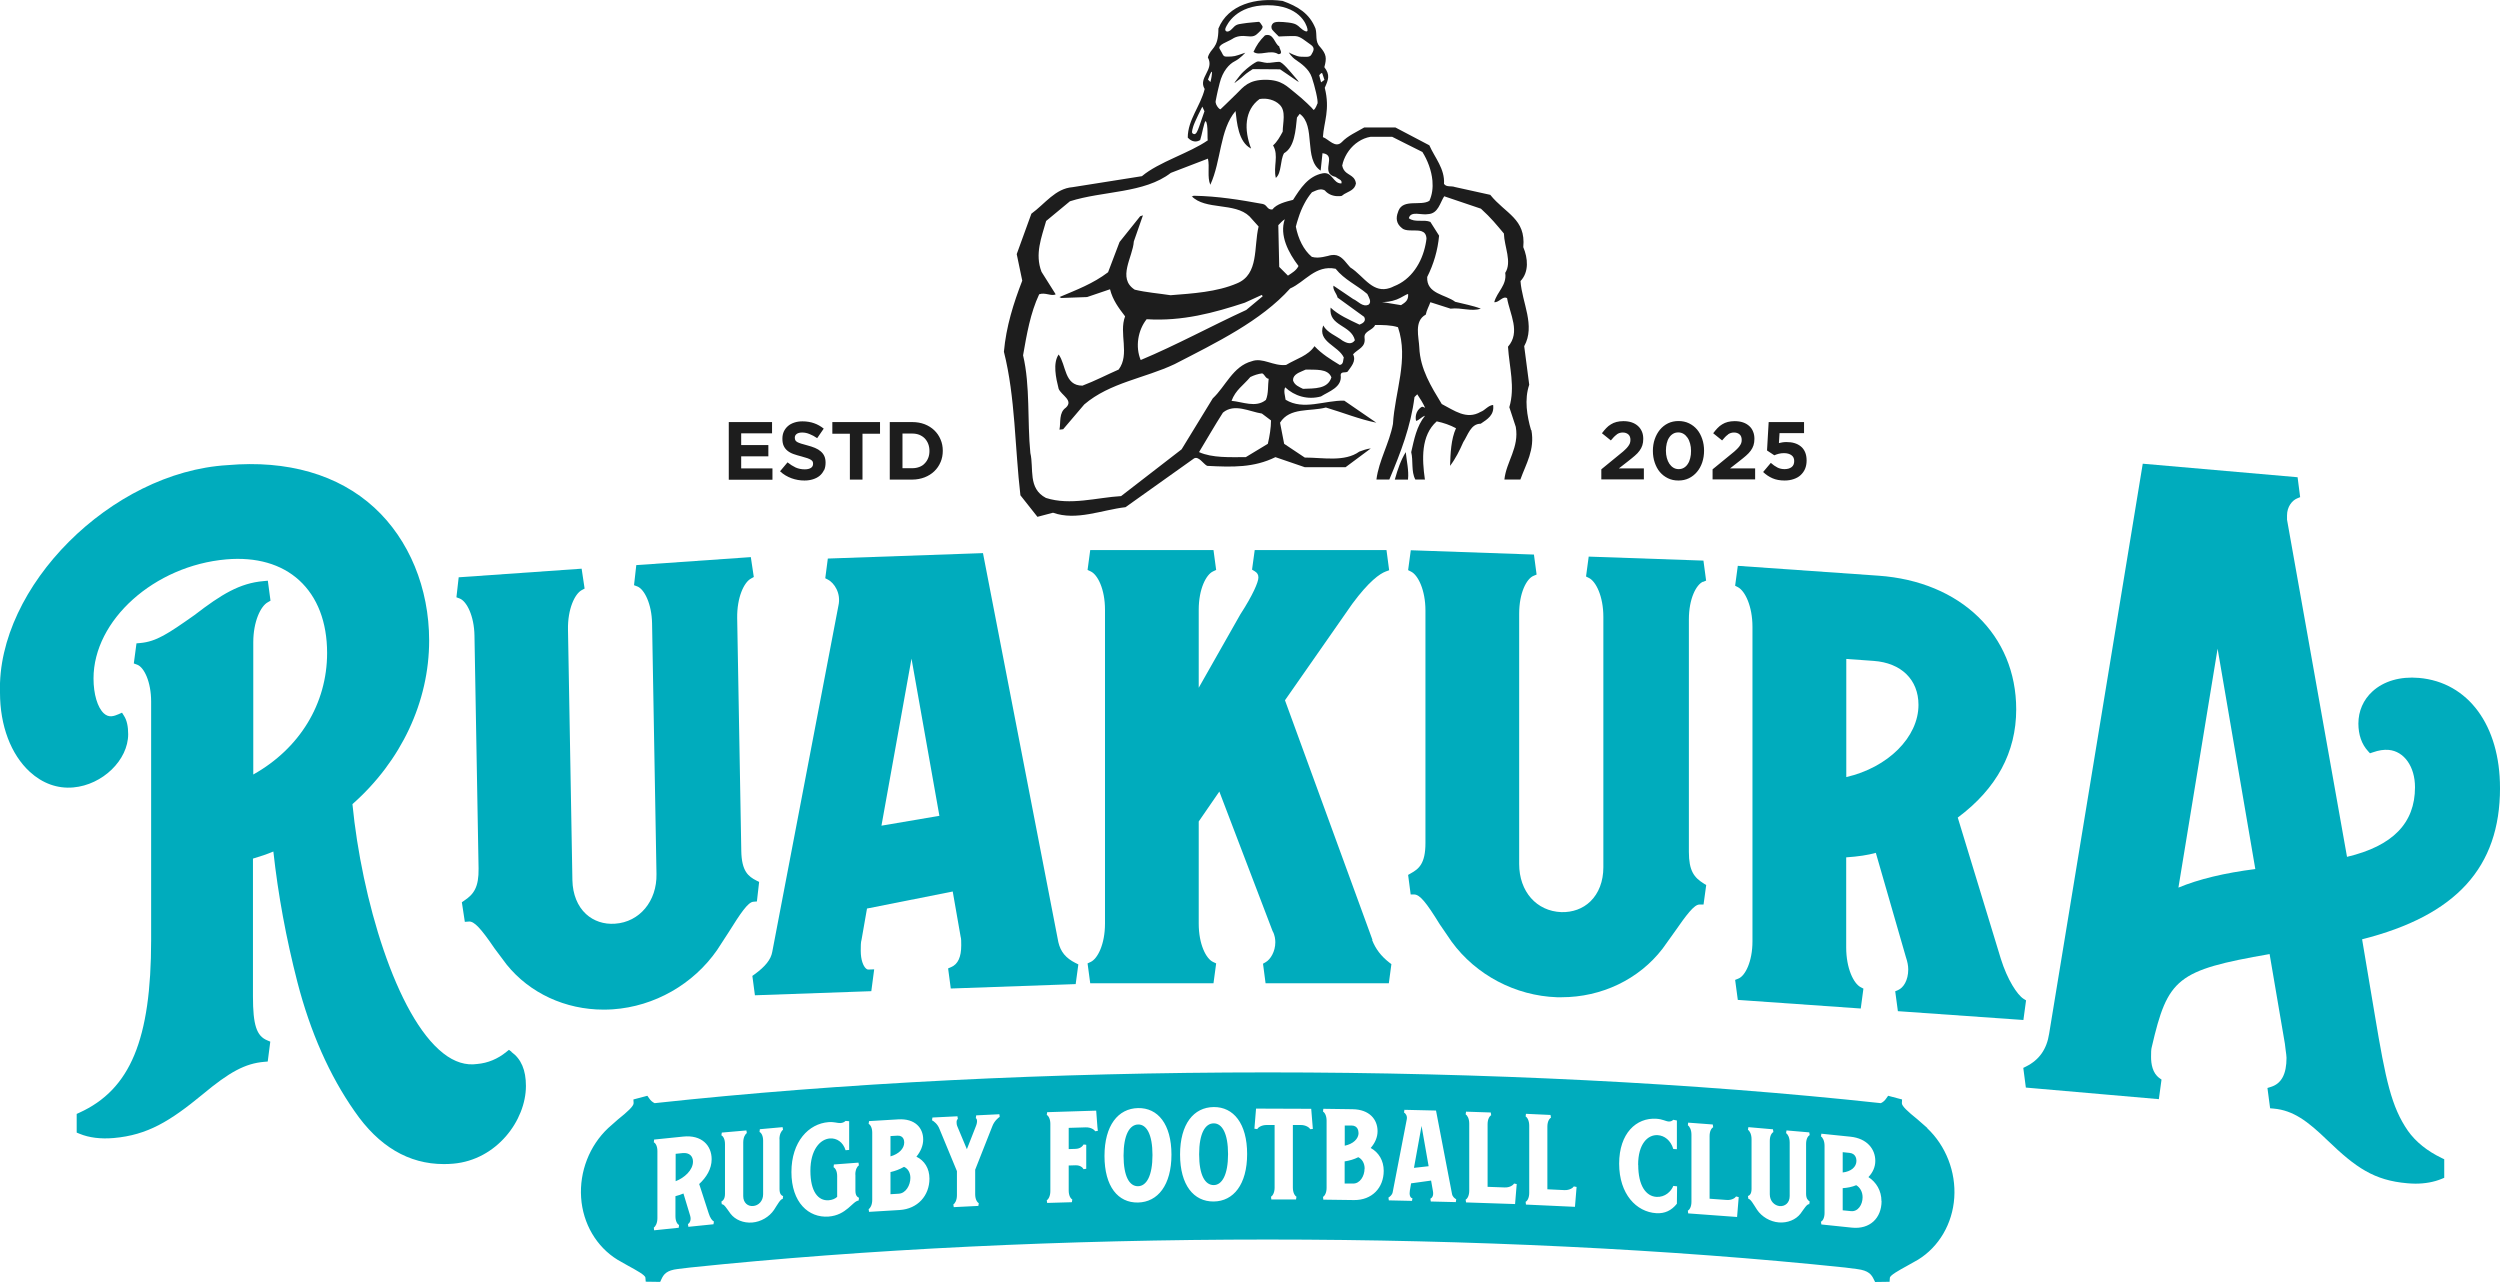 <?xml version="1.0" encoding="UTF-8"?>
<svg id="Layer_1" xmlns="http://www.w3.org/2000/svg" version="1.1" viewBox="0 0 243.8 125">
  <!-- Generator: Adobe Illustrator 29.7.1, SVG Export Plug-In . SVG Version: 2.1.1 Build 8)  -->
  <defs>
    <style>
      .st0 {
        fill: #00acbd;
      }

      .st1 {
        fill: #1d1d1d;
      }
    </style>
  </defs>
  <path class="st0" d="M91.6,79.56l-5.64.96,2.93-16.29,2.72,15.33ZM103.21,91.88l-7.35-37.94-15.13.53-.25,1.92.27.14c.58.3,1.3,1.31,1.01,2.55l-6.45,33.75c-.13.74-.67,1.42-1.73,2.19l-.21.15.25,1.89,11.35-.4.28-2.13-.52.02c-.08.01-.18,0-.31-.13-.23-.23-.48-.79-.48-1.7,0-.43,0-.84.08-1.09l.53-3.03,8.36-1.66.77,4.4c.06.18.06.49.06.85,0,1.14-.32,1.84-.98,2.12l-.3.13.26,1.96,12.18-.43.26-1.92-.28-.14c-.95-.48-1.45-1.09-1.67-2.03"/>
  <path class="st0" d="M73.81,87.93l.22-1.92-.27-.14c-.78-.4-1.44-.9-1.47-2.9l-.4-22.69c-.03-2.03.67-3.5,1.35-3.86l.27-.15-.29-1.94-11.17.78-.22,1.96.32.12c.68.26,1.41,1.69,1.44,3.62l.43,24.43c.05,2.64-1.65,4.68-4.04,4.84-1.09.08-2.09-.26-2.83-.94-.83-.76-1.3-1.93-1.33-3.29l-.43-24.44c-.04-2.03.67-3.5,1.34-3.86l.28-.15-.29-1.94-11.99.84-.22,1.95.32.12c.68.26,1.41,1.69,1.44,3.62l.4,22.7c.03,1.84-.47,2.52-1.4,3.14l-.23.16.29,1.91.41-.03c.49-.03,1.13.62,2.48,2.61l1.19,1.59c2.25,2.79,5.73,4.39,9.45,4.39.3,0,.6-.01.91-.03,4.05-.28,7.84-2.44,10.16-5.78l1.13-1.74c1.14-1.82,1.88-2.94,2.41-2.97l.36-.03Z"/>
  <path class="st0" d="M180.05,64.26l2.66.19c2.7.19,4.38,1.83,4.38,4.29,0,3.16-2.99,6.11-7.04,7.04v-11.51ZM197.57,97.55l-.24-.15c-.61-.39-1.57-1.85-2.21-3.9l-4.2-13.77c3.79-2.82,5.7-6.37,5.7-10.55,0-7.24-5.4-12.48-13.45-13.04l-13.7-.96-.26,1.94.27.14c.69.36,1.42,1.84,1.42,3.87v30.68c0,1.94-.7,3.36-1.37,3.62l-.32.13.26,1.95,11.99.84.26-1.94-.27-.14c-.69-.36-1.41-1.84-1.41-3.87v-8.79c1.17-.08,2.11-.22,2.89-.44l2.93,10.16c.16.48.23.85.23,1.21,0,1.09-.49,1.79-.97,2l-.3.13.26,1.94,12.24.86.26-1.92Z"/>
  <path class="st0" d="M49.9,102.58l-.27-.2-.26.21c-.82.67-1.79,1.08-2.83,1.17-1.1.16-2.22-.18-3.31-1.04-4.59-3.59-7.97-15.15-8.86-24.3,4.76-4.2,7.48-10,7.48-15.95,0-5.12-1.95-9.85-5.35-12.97-3.51-3.22-8.47-4.65-14.31-4.14C10.86,46.02-.33,57.22,0,67.55c0,3.21,1.06,6.03,2.92,7.73,1.23,1.12,2.69,1.65,4.23,1.51,2.85-.25,5.35-2.67,5.35-5.19,0-.76-.13-1.36-.4-1.78l-.2-.32-.34.15c-.22.09-.43.18-.69.2-.26.02-.51-.07-.74-.28-.62-.57-1.01-1.88-1.01-3.41,0-5.68,5.93-11,12.95-11.61,2.91-.25,5.37.45,7.11,2.04,1.78,1.63,2.72,4.08,2.72,7.09,0,4.94-2.68,9.32-7.2,11.85v-12.89c0-2.04.73-3.54,1.42-3.91l.26-.15-.26-1.95-.42.04c-2.32.2-4.09,1.28-6.73,3.31-2.61,1.84-3.73,2.59-5.31,2.73l-.35.03-.26,1.96.33.12c.67.25,1.36,1.66,1.36,3.6v23.25c0,9.7-2.03,14.58-7,16.84l-.26.12v1.82l.27.11c.93.39,2.08.53,3.34.42,3.31-.29,5.5-1.65,8.65-4.24,2.66-2.22,4.18-3.03,6.02-3.19l.35-.03.25-1.94-.31-.13c-1.03-.43-1.38-1.5-1.38-4.27v-13.45c.69-.2,1.37-.43,1.99-.69.46,4.21,1.25,8.48,2.34,12.72,1.26,4.88,3.14,9.13,5.58,12.61,2.35,3.42,5.27,5.15,8.7,5.15.31,0,.61-.01.93-.04,4.23-.37,7.08-4.22,7.08-7.58,0-1.55-.46-2.63-1.42-3.32"/>
  <path class="st0" d="M219.94,84.75c-3.01.38-5.53.99-7.5,1.81l3.82-23.3,3.68,21.5ZM243.8,76.84c0-6.1-3.1-10.31-7.9-10.73-1.83-.16-3.44.31-4.54,1.32-.89.81-1.37,1.92-1.37,3.13,0,1.09.32,2.02.94,2.69l.19.21.27-.09c.6-.21,1.09-.28,1.55-.24,1.51.13,2.57,1.63,2.57,3.64,0,3.5-2.17,5.73-6.63,6.79l-5.85-32.88v-.42c0-.85.5-1.45.97-1.65l.31-.13-.25-1.94-15.1-1.32-9.13,55.59c-.23,1.5-.96,2.55-2.24,3.19l-.28.14.25,1.92,12.97,1.13.26-1.91-.21-.15c-.67-.48-.81-1.38-.81-2.06,0-.34,0-.76.07-.97,1.56-6.72,2.45-7.48,11.49-9.06l1.49,8.74.07.58c.05.36.09.64.09.8,0,1.58-.49,2.51-1.51,2.83l-.35.11.26,1.98.35.03c1.9.17,3.31,1.22,5.25,3.1,2.76,2.66,4.54,3.9,7.77,4.18.27.02.54.04.8.04.95,0,1.81-.16,2.54-.46l.27-.11v-1.81l-.25-.12c-1.41-.68-2.52-1.57-3.29-2.65-1.62-2.35-2.17-4.95-3.22-11.24l-1.25-7.44c9.18-2.32,13.45-7.02,13.45-14.76"/>
  <path class="st0" d="M133.84,91.65l-8.53-23.36,6.56-9.4c1.64-2.22,2.69-2.94,3.27-3.16l.33-.12-.26-1.97h-12.85l-.26,1.91.25.15c.26.16.37.33.37.62,0,.44-.54,1.71-1.76,3.59l-4.06,7.16v-7.61c0-2.02.72-3.43,1.4-3.74l.3-.14-.26-1.94h-12.02l-.26,1.94.3.14c.68.31,1.4,1.72,1.4,3.74v30.61c0,2.01-.72,3.43-1.4,3.74l-.3.14.26,1.94h12.02l.26-1.94-.3-.14c-.68-.31-1.4-1.72-1.4-3.74v-9.96l2.01-2.92,5.19,13.6c.23.39.27.85.27,1.1,0,.91-.48,1.68-.94,1.94l-.26.15.25,1.91h12.02l.25-1.87-.2-.15c-.81-.63-1.34-1.33-1.68-2.2"/>
  <path class="st0" d="M166.07,56.75l.31-.13-.26-1.95-11.19-.39-.26,1.94.28.14c.68.33,1.41,1.78,1.41,3.8v24.42c0,1.36-.45,2.54-1.27,3.33-.73.71-1.74,1.07-2.82,1.04-2.43-.09-4.12-2.01-4.12-4.69v-24.42c0-2.01.71-3.39,1.39-3.68l.31-.13-.26-1.95-12.01-.42-.26,1.94.28.14c.68.33,1.41,1.78,1.41,3.8v22.68c0,2.01-.65,2.52-1.43,2.95l-.26.15.25,1.91h.37c.53.03,1.14.75,2.46,2.9l1.17,1.71c2.37,3.24,6.21,5.27,10.26,5.41.15,0,.31,0,.46,0,3.89,0,7.54-1.74,9.84-4.73l1.16-1.62c1.17-1.68,1.92-2.69,2.44-2.69h.4s.26-1.9.26-1.9l-.24-.15c-.94-.58-1.45-1.24-1.45-3.08v-22.68c0-2.01.71-3.39,1.39-3.68"/>
  <path class="st1" d="M136.02,46.77h0s1.29,0,1.29,0h0s0-.03,0-.04c.09-.85-.13-1.74-.22-2.64-.49.8-.79,1.69-1.05,2.62l-.02.06ZM124.75,4.52c-.45-.22-.54-1.34-1.39-1.07-.54.54-.81.94-1.12,1.61.58.45,1.65-.27,2.42.22.54,0,.09-.54.09-.76M126.25,7.48c-.41-.47-1.18-1.45-1.51-1.45s-.88.12-1.19.1c-.31-.02-.63-.14-.87-.14s-1.36.85-1.76,1.37c-.81,1.02-.47.7-.38.62.09-.08.46-.31.73-.58.27-.27.9-.66.9-.66l2.66.02s1.37.92,1.65,1.13c.29.2.18.06-.23-.41M139.38,19.59c-.82.52-2.53-.22-3,.96-.01.04-.03.08-.04.12-.25.62-.15,1.16.36,1.56.04.03.09.07.13.1.47.26,1.29.05,1.8.22.27.09.46.29.48.72-.02.19-.05.38-.09.57-.35,1.77-1.39,3.43-3.09,4.08-.14.07-.27.13-.4.17-.79.26-1.4.02-1.96-.4-.65-.49-1.22-1.2-1.89-1.61-.07-.08-.14-.16-.21-.24-.46-.56-.86-1.09-1.65-.96-.1.02-.21.04-.33.08-.31.08-.67.15-1,.16-.2,0-.39-.02-.56-.07-.81-.67-1.34-1.79-1.56-2.95.07-.28.15-.55.24-.82.16-.51.36-1,.61-1.46.2-.38.44-.74.72-1.07.25-.09.53-.27.84-.28.03,0,.05,0,.08,0,.11,0,.22.04.34.1.02.03.04.05.06.07.29.31.77.52,1.33.49.09,0,.18-.01.26-.03.07-.06.15-.12.23-.17.45-.27,1.04-.4,1.15-1.04-.03-.25-.12-.41-.23-.54-.2-.22-.47-.33-.71-.52-.18-.15-.33-.34-.4-.68.02-.08.03-.16.06-.24,0,0,0,0,0-.01,0-.01,0-.03.01-.04.24-.81.78-1.57,1.5-2.04.36-.24.77-.41,1.2-.48h2.1l1.19.6,1.76.88c.5.79.89,1.8.98,2.8.06.69-.02,1.38-.31,1.99M121.53,30.23c-3.4,1.56-6.84,3.44-10.29,4.88-.54-1.3-.27-2.91.58-3.98,3.49.22,6.58-.63,9.57-1.61l1.66-.76.09.13-1.61,1.34ZM126.63,25.94c-.22.45-.63.67-1.03.94l-.85-.85-.09-4.07c.22-.22.36-.4.63-.58-.54,1.57.36,3.27,1.34,4.56M130.79,17.89c-.8,0-.85-1.16-1.79-.99-1.43.27-2.19,1.48-2.9,2.59-.72.18-1.61.4-2.02.94-.53.04-.49-.45-.94-.54-2.19-.4-4.38-.76-6.71-.8-.09,0-.13.09-.22.04,1.34,1.39,4.2.58,5.64,1.97l.89.99c-.49,2.01.05,4.65-2.1,5.54-1.97.85-4.34.99-6.49,1.16-1.16-.18-2.37-.27-3.49-.54-1.74-1.12-.18-3.18-.09-4.7l.89-2.55-.27.09-2.01,2.51-1.12,2.95c-1.48,1.12-3.04,1.7-4.74,2.42l.18.09,2.51-.09,2.24-.76c.27,1.07.85,1.83,1.47,2.64-.63,1.65.49,3.71-.63,5.19-1.12.49-2.33,1.12-3.53,1.57-1.79,0-1.57-2.01-2.32-3.04-.58.85-.27,2.28,0,3.35.27.63,1.47,1.12.71,1.83-.71.49-.49,1.43-.63,2.15l.36-.04,2.06-2.42c2.51-2.14,5.9-2.55,8.81-3.93,4.07-2.1,8.41-4.2,11.27-7.38,1.43-.62,2.46-2.32,4.43-1.92.85,1.07,2.1,1.61,3.09,2.46.14.31.45.76.14,1.03-.58.31-1.07-.36-1.52-.54-.63-.45-1.34-.89-1.92-1.3-.09.4.31.76.4,1.16l2.59,1.88c.22.4-.09.62-.45.76-1.03-.49-2.06-.94-2.82-1.66-.22,1.83,2.01,1.66,2.37,3.18-.31.45-.76.31-1.21.04-.63-.49-1.48-.76-1.88-1.48-.58,1.61,1.48,1.97,2.01,3.13-.09.22,0,.67-.4.72-.89-.54-1.75-1.07-2.46-1.83-.63.94-1.74,1.21-2.77,1.83-1.25.14-2.28-.76-3.35-.36-1.84.49-2.55,2.46-3.8,3.62l-3.04,4.97-5.9,4.56c-2.37.14-4.96.94-7.33.18-1.79-.94-1.16-2.86-1.52-4.38-.31-3.13,0-6.53-.71-9.53.36-2.06.71-4.12,1.57-5.95.58-.22,1.21.23,1.61,0l-1.38-2.19c-.67-1.74,0-3.36.45-4.96l2.32-1.92c3.22-1.03,7.25-.76,9.84-2.77l3.62-1.39c.18.81-.09,1.79.23,2.55,1.08-2.34.9-5.36,2.46-7.19.13,1.07.26,3.03,1.52,3.66-.71-1.83-.65-3.76.82-4.83.71-.13,1.5.09,1.95.54.67.62.31,1.79.31,2.64-.27.5-.54.99-.94,1.34.58.99,0,2.06.27,3.17.58-.49.4-1.7.8-2.41,1.03-.58,1.13-2.23,1.26-3.48l.27-.36c1.61,1.16.35,4.43,2.04,5.54l.18-1.7c1.52.18-.36,1.97,1.3,2.32.22.22.67.27.54.63M128.83,8.03l-.18-.69s.24-.33.3-.18c.06.15.21.63.21.63l-.33.24ZM128.46,10.13c-.09.28-.32.68-.38.57-.06-.11-.98-1.02-1.76-1.63-.79-.61-1.3-1.29-2.91-1.29s-2.12.65-2.82,1.36c-.7.7-1.57,1.52-1.57,1.52,0,0-.08,0-.21-.15-.13-.15-.32-.44-.25-.7.06-.25.08-.53.38-1.7.29-1.17.93-1.87,1.48-2.14.55-.28,1.02-.83,1.02-.83,0,0-.21.07-.68.23-.47.17-.85.15-1.19.15s-.32-.29-.61-.72c-.3-.42.78-.72,1.21-1,.42-.28.89-.34,1.55-.26.65.08.8-.17,1.06-.4.26-.23.41-.49.32-.61-.09-.13-.25-.43-.36-.4-.11.02-1.06.08-1.57.17-.51.08-.64.08-1.04.53-.41.44-.76.23-.61-.11.15-.34,1.02-2.21,4.08-2.21s3.8,1.8,3.9,2.31c.11.51-.47.11-.72-.13-.25-.23-.4-.4-1.12-.49-.72-.08-1.34-.13-1.53.09-.19.21-.17.46-.06.61.11.15.64.66.64.66,0,0,1.11-.06,1.61-.04.51.02.98.49,1.49.83.51.34.23.68.08.97-.15.3-.57.21-1.02.21s-1.19-.42-1.19-.42c0,0,.23.42.7.74.47.32,1.28.87,1.55,1.7.28.83.64,2.29.55,2.57M118.19,7.16c-.03.42-.15.84-.15.84l-.24-.24s.03-.06.12-.3c.09-.24.3-.72.27-.3M123.45,39c-.98.8-2.28.18-3.35.09.4-1.07,1.12-1.48,1.83-2.32.36-.18.76-.31,1.16-.36.27.13.31.49.63.53-.09.63,0,1.43-.27,2.06M116.93,44.09c.76-1.25,1.52-2.59,2.33-3.85,1.12-.94,2.6-.09,3.8.09l.89.67c0,.71-.14,1.56-.31,2.28l-2.15,1.3c-1.57,0-3.26.09-4.56-.49M126.1,37.07c0-.08.01-.15.03-.22.16-.45.82-.62,1.21-.81.94.04,2.15-.13,2.5.76-.36,1.16-1.65,1.07-2.77,1.12-.36-.18-.85-.36-.98-.85M134.76,29.45c.32.02.9-.03,1.44-.24.46-.17.89-.5,1.12-.54.05.63-.28.82-.69,1.09l-1.87-.31ZM117.46,10.85s-.36,1.05-.51,1.47c-.15.42-.3.84-.54.75-.24-.09-.18-.24-.06-.69.12-.45.9-1.98.9-1.98l.21.45ZM149.31,41.95c-.4-1.38-.67-2.99-.18-4.43l-.49-3.76c1.12-2.01-.22-4.25-.36-6.35.85-.9.72-2.24.27-3.31.27-2.77-1.74-3.26-3.22-5.1l-3.44-.76c-.36-.14-.85.04-1.07-.31.09-1.48-.9-2.55-1.43-3.76l-3.31-1.74h-3.04c-.76.45-1.61.81-2.19,1.43-.63.63-1.25-.27-1.84-.49.09-1.48.72-2.67.18-4.81.36-.81.54-1.25-.04-2.01.24-.89.21-1.25-.42-1.98-.51-.51-.27-1.19-.44-1.78-.58-1.48-1.73-2.17-3.21-2.7-2.6-.36-5.32.36-6.26,2.69,0,2.06-.76,1.83-1.03,2.82.67,1.21-.98,1.97-.31,3.08-.4,1.65-1.65,3-1.65,4.74.17.19.64.59,1.21.24.15-.4.41-1.94.54-1.84.27.24.13,1.85.21,1.86-1.79,1.25-4.78,2.11-6.43,3.5l-6.75,1.07c-1.7.13-2.68,1.61-4.03,2.59l-1.43,3.94.54,2.59c-.85,2.19-1.57,4.47-1.79,6.93,1.12,4.43,1.07,9.39,1.61,14l1.66,2.1,1.52-.4c2.28.81,4.74-.27,7.07-.54l6.66-4.74c.45-.31.94.54,1.3.71,2.51.13,4.56.18,6.66-.85l2.86.98h3.98l2.46-1.83c-.4.04-.76.18-1.12.31-1.43,1.03-3.53.58-5.32.58l-2.01-1.34-.4-2.06c.94-1.52,2.95-1.07,4.47-1.48,1.65.49,3.31,1.16,4.92,1.48l-3.13-2.15c-1.92-.04-3.98.98-5.72-.09-.04-.36-.22-.85-.04-1.21.9.85,2.19,1.25,3.49.89.76-.49,2.1-.89,1.92-2.1.04-.36.45-.18.67-.31.31-.45.89-1.03.54-1.7.49-.54,1.25-.67,1.12-1.61-.09-.67.81-.71,1.03-1.25.71,0,1.56,0,2.23.22,1.07,3.13-.31,6.31-.49,9.44-.35,1.87-1.38,3.57-1.61,5.4h0s0,.01,0,.01h1.26s0,0,0,0c.01-.04.03-.06.03-.08,1.07-2.55,2.06-5.1,2.42-7.96l.27-.27c.29.42.56.87.77,1.32-.09-.05-.19-.08-.3-.11-.67.36-.67,1.12-.58,1.39.36-.12.47-.37.87-.51-.84,1.04-1.06,2.31-1.35,3.55.21.82-.02,1.88.4,2.67h0s0,0,0,0h.95s-.01-.03-.02-.04c-.27-1.92-.4-4.25,1.16-5.63.67.14,1.3.36,1.88.67-.49,1.07-.54,2.46-.58,3.67.54-.71.94-1.52,1.29-2.32.45-.67.72-1.79,1.7-1.79.67-.45,1.34-.85,1.21-1.83-.49.04-.8.53-1.21.67-1.39.81-2.59-.14-3.8-.76-1.03-1.7-2.1-3.4-2.19-5.5-.04-1.03-.54-2.59.63-3.22.09-.45.31-.81.45-1.21l1.97.63c1.07-.13,2.01.31,2.95,0-.8-.31-1.65-.45-2.5-.67-.94-.72-2.82-.76-2.73-2.42.63-1.25,1.03-2.6,1.16-4.03l-.85-1.34c-.62-.27-1.52.09-2.1-.36.18-.76,1.25-.27,1.88-.4.99-.05,1.16-1.12,1.57-1.74l3.58,1.21c1.03.94,1.48,1.52,2.24,2.42.04,1.3.81,2.77.13,3.84.18,1.21-.8,1.83-1.07,2.86.49.04.8-.63,1.25-.4.27,1.57,1.34,3.31.09,4.74.13,2.01.71,3.94.13,5.9l.63,1.92c.35,2.02-.93,3.39-1.11,5.13h1.56c.54-1.52,1.43-2.9,1.07-4.82"/>
  <path class="st1" d="M172.48,41.16h3.45v1.08h-2.39l-.06.97c.11-.03.23-.05.34-.07.11-.02.25-.03.4-.03.28,0,.54.03.77.1.24.07.45.18.62.32.18.14.32.33.42.56.1.23.15.5.15.82,0,.3-.05.57-.15.81-.1.24-.25.44-.43.61-.18.17-.41.3-.68.39-.26.09-.56.14-.88.14-.45,0-.85-.07-1.19-.22-.34-.15-.64-.35-.91-.61l.75-.89c.21.19.43.34.64.45.21.11.45.16.7.16.29,0,.52-.07.69-.2.17-.13.25-.33.25-.59s-.09-.44-.27-.57c-.18-.13-.42-.2-.73-.2-.18,0-.34.02-.5.06-.16.04-.3.09-.44.15l-.71-.47.16-2.76ZM168.51,42.38c-.17.12-.36.31-.57.57l-.87-.7c.14-.19.28-.35.42-.5.14-.15.29-.27.46-.37.16-.1.34-.18.54-.23.2-.05.42-.08.67-.08.3,0,.57.04.81.12.24.08.44.2.61.35.17.15.3.34.38.55.09.21.13.45.13.71,0,.24-.03.44-.09.63-.06.18-.15.36-.27.52s-.27.33-.46.49-.4.34-.65.53l-.91.71h2.45v1.07h-4.15v-.98l1.87-1.53c.18-.14.33-.27.45-.39.12-.11.22-.22.3-.33.08-.1.13-.21.17-.3.04-.1.05-.21.05-.32,0-.24-.07-.42-.21-.54-.14-.12-.32-.18-.54-.18s-.41.06-.58.18M164.82,43.26c-.06-.22-.14-.41-.25-.57-.11-.16-.24-.29-.39-.38-.15-.09-.32-.14-.51-.14s-.36.04-.51.13c-.15.09-.28.21-.38.37-.11.16-.19.35-.24.57s-.08.46-.08.71.03.49.09.71c.06.22.14.41.25.57.11.16.24.29.39.38.15.09.32.14.51.14s.35-.04.51-.13c.15-.09.28-.21.38-.37.11-.16.19-.35.24-.57.06-.22.08-.45.08-.71s-.03-.49-.09-.71M166,45.1c-.12.35-.29.66-.51.92-.22.26-.48.47-.79.62-.31.15-.65.22-1.02.22s-.72-.07-1.02-.22c-.31-.15-.57-.35-.79-.61-.22-.26-.38-.57-.5-.92-.12-.35-.18-.73-.18-1.14s.06-.79.18-1.14c.12-.35.29-.66.51-.93.22-.26.48-.47.79-.62.31-.15.65-.22,1.02-.22s.71.07,1.02.22c.31.15.57.35.79.61.22.26.38.57.5.92.12.35.18.73.18,1.14s-.06.79-.18,1.15M157.66,42.38c-.17.12-.36.31-.57.57l-.87-.7c.14-.19.28-.35.42-.5.14-.15.29-.27.46-.37.16-.1.34-.18.54-.23.2-.05.42-.08.67-.08.3,0,.57.04.81.12.24.08.44.2.61.35.17.15.3.34.39.55.09.21.13.45.13.71,0,.24-.03.44-.09.63-.06.18-.15.36-.27.52-.12.17-.27.33-.46.49-.19.16-.4.34-.65.53l-.91.71h2.44v1.07h-4.15v-.98l1.87-1.53c.18-.14.33-.27.45-.39.12-.11.22-.22.3-.33.08-.1.13-.21.17-.3.03-.1.05-.21.05-.32,0-.24-.07-.42-.21-.54-.14-.12-.32-.18-.54-.18s-.41.06-.58.18"/>
  <path class="st1" d="M90.64,43.97c0-.25-.04-.47-.12-.68-.08-.21-.2-.39-.34-.54-.15-.15-.32-.26-.53-.35-.21-.08-.44-.12-.69-.12h-.95v3.38h.95c.25,0,.48-.04.69-.12.21-.08.39-.19.53-.35.15-.15.26-.33.34-.53.08-.2.12-.43.12-.68v-.02ZM91.72,45.07c-.14.34-.35.64-.61.89-.26.25-.58.45-.94.59-.37.14-.77.22-1.21.22h-2.19v-5.61h2.19c.44,0,.84.07,1.21.21.36.14.68.34.94.59.26.25.47.55.61.89.15.34.22.71.22,1.1v.02c0,.39-.07.76-.22,1.11M84.11,42.3v4.47h-1.23v-4.47h-1.71v-1.14h4.65v1.14h-1.71ZM80.35,45.85c-.1.22-.24.4-.42.55-.18.15-.4.26-.65.34-.25.08-.53.12-.83.12-.43,0-.85-.07-1.26-.22-.41-.15-.79-.37-1.12-.68l.73-.87c.26.21.52.37.79.5.27.12.57.18.89.18.26,0,.46-.05.6-.14.14-.09.21-.22.21-.39v-.02c0-.08-.01-.15-.04-.21-.03-.06-.09-.12-.17-.17-.08-.05-.2-.11-.35-.16-.15-.05-.34-.11-.57-.17-.28-.07-.54-.15-.77-.23-.23-.08-.43-.19-.59-.32-.16-.13-.28-.28-.37-.47-.09-.19-.13-.42-.13-.7v-.02c0-.26.05-.49.14-.69.1-.21.23-.38.4-.53.17-.15.38-.26.62-.34.24-.08.5-.12.79-.12.41,0,.79.06,1.13.18.35.12.66.3.95.53l-.64.93c-.25-.17-.5-.31-.74-.4-.24-.1-.48-.15-.72-.15s-.42.05-.54.14c-.12.09-.18.21-.18.35v.02c0,.09.02.17.05.24.04.07.1.13.19.18.09.05.22.1.37.15.16.05.36.1.6.17.28.07.54.16.76.25.22.09.41.21.56.34.15.13.27.28.35.46.08.18.12.39.12.63v.02c0,.28-.05.53-.15.74M71.07,46.77v-5.61h4.22v1.1h-3.01v1.14h2.65v1.1h-2.65v1.18h3.05v1.1h-4.26Z"/>
  <path class="st0" d="M67.58,113.28c0-.51-.33-.9-1.02-.83l-.67.07v2.67c.85-.32,1.69-1.08,1.69-1.91M88.18,111.42c0-.21-.07-.7-.67-.67l-.67.04v1.98c.81-.23,1.34-.75,1.34-1.36M88.78,114.87c0-.53-.25-.92-.62-1.08-.41.24-.87.41-1.32.51v2.16l.81-.05c.69-.04,1.13-.83,1.13-1.54M112.39,112.64c0-2.02-.58-3-1.4-2.98-.83.02-1.42,1-1.42,3.04s.58,3,1.42,2.98c.82-.02,1.4-1.02,1.4-3.04M119.76,112.55c0-2.02-.58-3.01-1.4-3-.83,0-1.42.98-1.42,3.02s.58,3,1.42,3c.81,0,1.4-1,1.4-3.02M132.48,110.48c0-.21-.07-.71-.67-.72h-.67s0,1.97,0,1.97c.81-.17,1.35-.66,1.35-1.26M133.08,113.97c0-.53-.25-.94-.62-1.12-.41.21-.87.34-1.33.41v2.16h.81c.69.02,1.13-.74,1.13-1.44M137.89,113.89l1.43-.16-.69-3.93-.74,4.09ZM181.04,113.21c0-.21-.07-.72-.67-.78l-.67-.07v1.98c.81-.09,1.34-.53,1.34-1.14M181.64,116.76c0-.53-.25-.96-.62-1.18-.4.17-.86.26-1.32.29v2.16l.81.08c.69.07,1.13-.64,1.13-1.35M183.49,117.13c0,1.66-1.14,2.77-2.89,2.59l-2.98-.31-.04-.27c.16-.07.35-.35.35-.85v-6.55c0-.5-.19-.82-.35-.92l.04-.26,2.83.29c1.64.17,2.43,1.22,2.43,2.36,0,.6-.25,1.14-.67,1.58.77.5,1.27,1.33,1.27,2.34M176.13,111.56v4.85c0,.5.19.65.35.76l-.04.26c-.23-.02-.46.39-.85.92-.46.6-1.27.93-2.12.86-.85-.07-1.66-.55-2.12-1.23-.39-.6-.62-1.04-.85-1.07l-.04-.27c.16-.07.35-.2.35-.7v-4.85c0-.49-.19-.81-.35-.91l.04-.26,2.4.21.04.27c-.16.08-.35.36-.35.85v5.22c0,.67.46,1.1.97,1.15.51.04.97-.31.97-.98v-5.22c0-.5-.19-.81-.35-.92l.04-.26,2.22.19.04.27c-.16.07-.35.36-.35.85M169.56,116.73l-.16,1.95-4.77-.35-.03-.27c.16-.08.35-.36.35-.86v-6.55c0-.49-.19-.81-.35-.91l.03-.26,2.4.18.04.27c-.16.08-.35.36-.35.86v6.11l1.66.12c.49.04.83-.19.92-.34l.26.06ZM159.76,113.6c0,2.04.76,3.06,1.78,3.12.83.05,1.43-.53,1.64-1.07l.37.04-.02,1.7c-.53.66-1.17.97-2.01.92-1.94-.12-3.62-1.86-3.62-4.83s1.68-4.5,3.62-4.38c.64.04.9.25,1.22.27.19.01.34-.07.44-.17l.35.07v2.8l-.35-.02c-.25-.85-.87-1.31-1.52-1.35-.97-.06-1.91.85-1.91,2.89M153.75,115.73l-.16,1.96-4.78-.22-.03-.27c.16-.08.35-.37.35-.87v-6.55c0-.5-.19-.81-.35-.9l.03-.26,2.4.11.04.27c-.16.08-.35.37-.35.87v6.11l1.66.08c.49.02.83-.21.92-.36l.26.05ZM147.91,115.46l-.16,1.96-4.78-.16-.04-.27c.16-.08.35-.38.35-.87v-6.55c0-.49-.19-.8-.35-.9l.04-.26,2.41.08.04.27c-.16.08-.35.38-.35.87v6.11l1.66.06c.5.02.83-.22.92-.38l.27.05ZM142.01,116.96l-.04.27-2.44-.06-.04-.27c.14-.07.34-.26.25-.74l-.18-1.03-1.95.27-.12.7c-.07.39.02.74.25.75l-.04.26-2.26-.05-.04-.27c.11-.07.35-.24.41-.5l1.38-7.14c.07-.35-.14-.59-.27-.66l.04-.26,3.08.07,1.56,8.13c.05.28.27.45.41.52M133.67,111.95c.78.43,1.27,1.22,1.27,2.23,0,1.66-1.15,2.87-2.9,2.85l-2.99-.04-.03-.27c.16-.09.35-.39.35-.88v-6.55c0-.5-.19-.8-.35-.89l.03-.27,2.85.04c1.65.02,2.44,1,2.44,2.14,0,.6-.25,1.16-.67,1.64M128.05,110.09l-.27.03c-.09-.16-.43-.41-.92-.41h-.78s0,6.1,0,6.1c0,.5.19.8.35.89l-.04.27h-2.41s-.03-.27-.03-.27c.16-.09.35-.39.35-.88v-6.11h-.78c-.5,0-.83.24-.92.4l-.27-.04.16-1.96,5.38.02.16,1.97ZM121.62,112.54c0,2.97-1.33,4.61-3.26,4.63-1.95.02-3.28-1.6-3.28-4.58s1.33-4.61,3.28-4.63c1.93-.02,3.26,1.6,3.26,4.58M114.24,112.6c0,2.97-1.33,4.63-3.26,4.67-1.95.04-3.27-1.56-3.27-4.54s1.33-4.63,3.27-4.67c1.93-.04,3.26,1.56,3.26,4.54M107.07,110.28l-.27.04c-.09-.16-.42-.39-.92-.38l-1.66.05v2.07l.64-.02c.5-.01.72-.27.81-.43l.26.03v2.34l-.26.04c-.09-.16-.32-.4-.81-.38l-.64.02v2.44c0,.5.19.79.35.87l-.04.27-2.41.07-.04-.26c.16-.09.35-.4.35-.9v-6.55c0-.49-.19-.79-.35-.87l.04-.27,4.78-.15.12,1.59.04.37ZM97.5,108.91c-.16.1-.53.41-.72.9l-1.68,4.26v2.39c0,.5.19.79.35.87l-.04.27-2.4.12-.04-.26c.16-.1.35-.41.35-.9v-2.35l-1.7-4.11c-.18-.49-.57-.77-.73-.85l.04-.27,2.44-.12.04.26c-.14.08-.18.42-.04.75l.92,2.2.87-2.22c.18-.43.14-.73,0-.81l.04-.27,2.26-.11.03.26ZM89.37,112.8c.78.38,1.27,1.13,1.27,2.14,0,1.66-1.15,2.95-2.9,3.06l-2.99.18-.04-.26c.16-.1.35-.41.35-.91v-6.55c0-.5-.19-.78-.35-.86l.04-.27,2.84-.17c1.64-.1,2.44.83,2.44,1.96,0,.6-.25,1.18-.67,1.69M83.42,114.55v1.56c0,.5.19.62.35.7l-.04.27c-.58.04-1.17,1.43-2.93,1.56-1.94.14-3.62-1.37-3.62-4.34s1.68-4.72,3.62-4.87c.6-.04.85.11,1.18.09.21-.02.37-.1.48-.21l.35.03v2.8l-.35.03c-.25-.81-.87-1.19-1.52-1.15-.97.07-1.91,1.11-1.91,3.15s.76,2.95,1.78,2.88c.37-.03.63-.15.83-.33v-2.03c0-.5-.19-.78-.35-.86l.03-.27,2.4-.18.04.26c-.16.1-.35.41-.35.91M76.02,111.11v4.85c0,.5.19.62.35.69l-.04.27c-.23.02-.46.47-.85,1.07-.46.68-1.27,1.16-2.12,1.23-.85.07-1.66-.26-2.12-.86-.39-.53-.62-.94-.85-.92l-.04-.26c.16-.1.35-.26.35-.76v-4.85c0-.5-.19-.78-.35-.85l.04-.27,2.4-.21.04.26c-.16.1-.35.42-.35.92v5.22c0,.67.46,1.02.97.97.51-.04.97-.47.97-1.15v-5.22c0-.5-.19-.78-.35-.85l.03-.27,2.22-.2.04.26c-.16.1-.35.42-.35.92M68.19,115.48l.92,2.84c.14.46.35.73.51.8l-.04.27-2.45.25-.04-.26c.16-.1.35-.39.21-.84l-.65-2.15c-.25.11-.51.19-.78.26v1.96c0,.5.19.78.35.85l-.03.27-2.4.25-.03-.26c.16-.11.35-.43.35-.92v-6.55c0-.5-.19-.78-.35-.85l.03-.27,2.83-.29c1.81-.19,2.78.86,2.78,2.21,0,.94-.51,1.77-1.23,2.43M187.95,110l-.97-.85c-.92-.74-1.53-1.29-1.51-1.58l.02-.35-1.36-.36-.17.24c-.16.24-.33.38-.54.48-18.08-1.96-38.76-3-59.79-3s-41.71,1.04-59.79,3c-.21-.1-.38-.24-.54-.48l-.17-.24-1.36.36.02.35c.02.29-.59.85-1.53,1.6l-.95.84c-1.83,1.72-2.81,4.25-2.64,6.78.17,2.54,1.5,4.8,3.55,6.06l1.04.59c.82.45,1.67.91,1.68,1.16l.03.39,1.41.02.11-.24c.23-.5.5-.89,1.63-1.02l1.17-.14c17.13-1.79,36.61-2.73,56.33-2.73s39.19.94,56.32,2.73l1.17.15c1.13.14,1.41.55,1.63,1.02l.12.24,1.41-.02.03-.39c.02-.25.87-.72,1.69-1.17l1.05-.59c2.04-1.25,3.37-3.51,3.54-6.05.17-2.53-.82-5.06-2.64-6.78"/>
</svg>